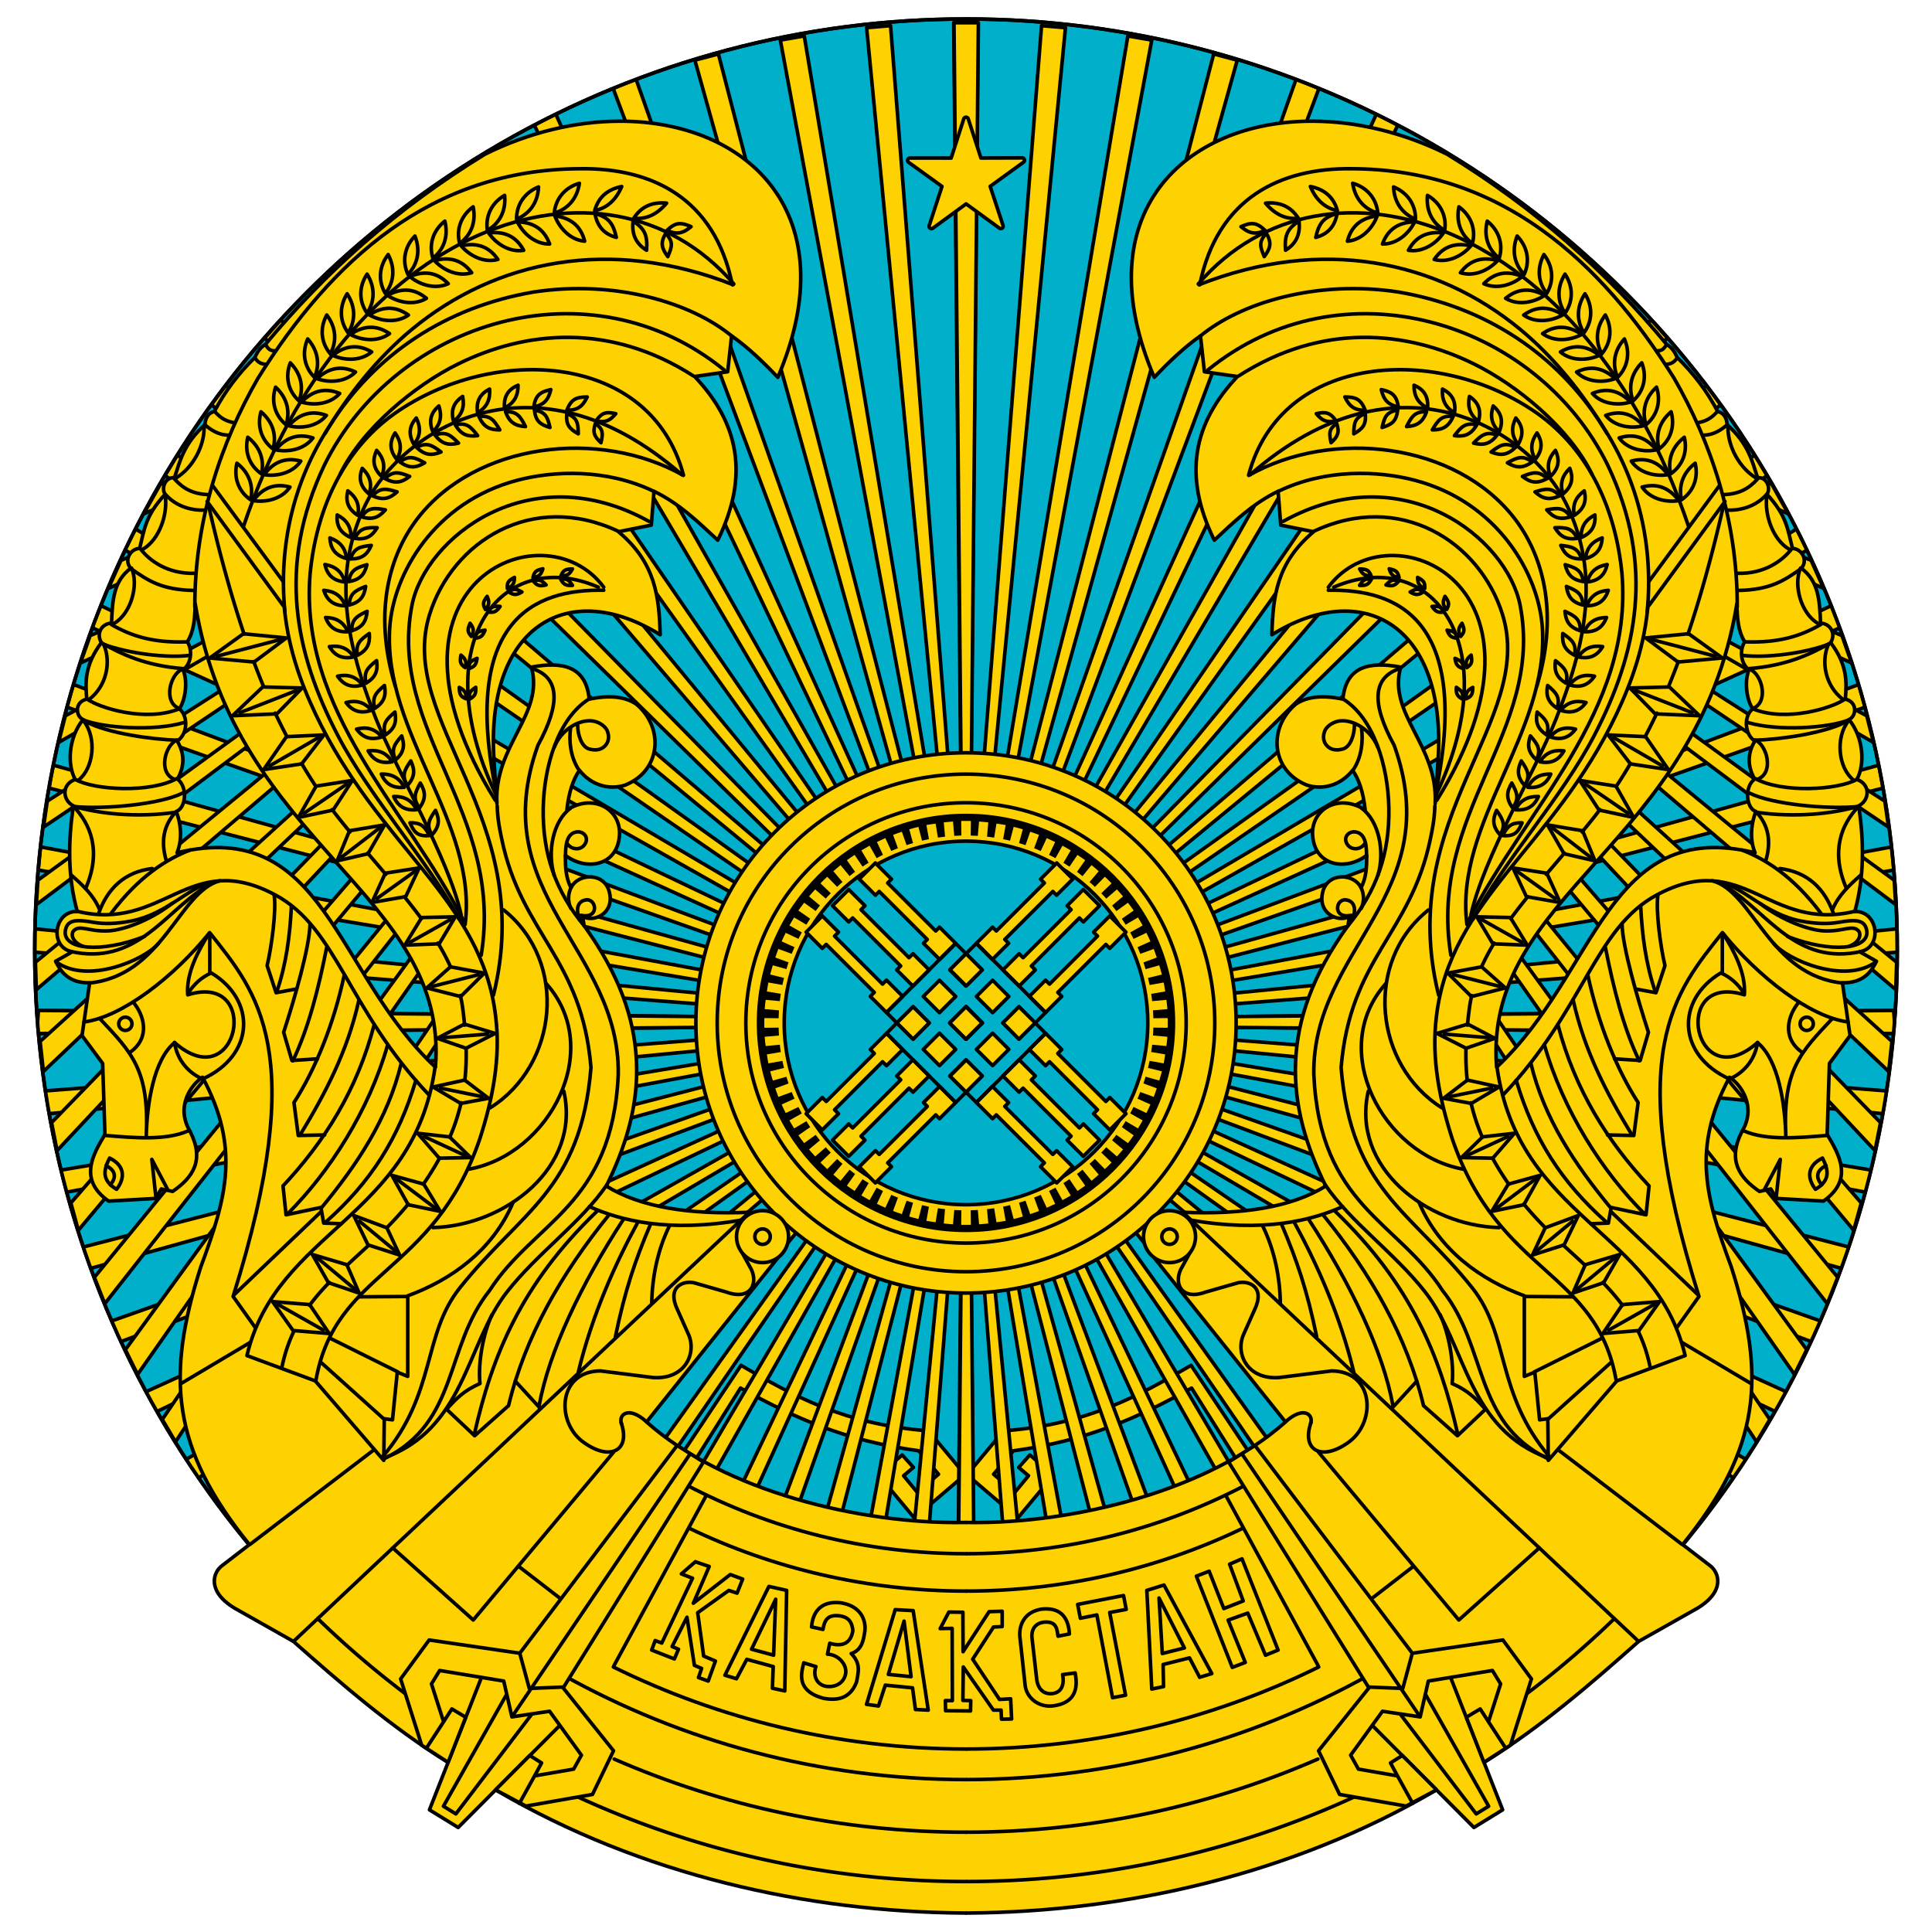 <svg xmlns="http://www.w3.org/2000/svg" xmlns:xlink="http://www.w3.org/1999/xlink" width="400" height="400" viewBox="0 0 390 390"><defs><clipPath id="b"><circle cx="200" cy="196.82" r="187.99" id="a" style="stroke:#000;stroke-width:.72"/></clipPath></defs><use transform="translate(-5 -5)" style="fill:#00b0ca" width="390" height="390" xlink:href="#a"/><g transform="translate(-5 -5)" style="stroke-linecap:round;stroke-linejoin:round"><g clip-path="url(#b)"><use transform="matrix(-1 0 0 1 400.02 0)" width="390" height="390" xlink:href="#c"/><g id="c" style="fill:#fed100;stroke:#000"><path d="m193.8 223.44-8.93-13.396c-7.926 4.605-15.556 8.933-28.395 9.923l-5.531 6.641 7.68 6.552 5.385-6.467-3.549-3.082-1.696 1.891 1.488 1.26-2.073 2.518-3.218-2.748 3.002-3.549c11.215-1.532 18.859-5.011 26.982-9.502l6.908 10.991 1.94-1.02z" transform="translate(-.997 .625) scale(1.333)" style="stroke-width:.54"/><path d="m216.67 212.04 170.58 1.58c.14-1.54.23-3.1.33-4.66l-170.5 1.58L388 197.21v-.38c0-1.45-.01-2.88-.04-4.33l-171.13 16.58 170.46-28.45c-.13-1.57-.29-3.12-.46-4.67l-170.41 31.71 168.7-43.59c-.27-1.54-.56-3.09-.87-4.62l-168.17 46.79 165.42-58.5c-.42-1.53-.84-3.06-1.29-4.58l-164.63 61.71 160.84-73.17c-.56-1.5-1.16-2.98-1.75-4.46l-160 76.42 155.12-87.63c-.69-1.44-1.4-2.83-2.12-4.25L214.5 202.08 361.71 101c-.83-1.385-1.65-2.763-2.5-4.125L213.5 200.915l138.83-114.22c-.94-1.297-1.9-2.596-2.87-3.871l-137.04 117.13 129.16-126.71c-1.07-1.232-2.14-2.465-3.25-3.668l-127 129.38 118.25-138.25a180.613 180.613 0 0 0-3.54-3.292l-115.54 140.2 105.96-148.33a179.397 179.397 0 0 0-3.84-2.958L209 197.206l93.25-158.13c-1.36-.881-2.74-1.725-4.13-2.577l-90.29 159.79 79.34-166.04c-1.44-.752-2.88-1.487-4.34-2.205l-76.33 167.58 64.75-172.78c-1.53-.63-3.07-1.247-4.63-1.835l-61.37 173.72 49.5-177.58L250 15.89l-46.25 178.66L237.5 13.09l-4.83-.828-30.42 182.17 17.83-183.84-4.83-.411-14.5 184.62 1.75-185.21-4.92.003 1.75 184.96" id="d" style="stroke-width:.72"/><use transform="matrix(1 0 0 -1 0 422.59)" width="390" height="390" xlink:href="#d"/></g></g><g style="fill:#fed100;stroke:#000;stroke-width:.72"><path d="M199.55 28.974a.482.482 0 0 1 .899-.004l2.566 7.931 8.328-.028c.478.039.593.57.312.833l-6.775 4.912 2.587 7.868a.482.482 0 0 1-.698.589l-6.749-4.917-6.695 4.9a.482.482 0 0 1-.762-.496l2.589-7.932-6.791-4.899c-.282-.269-.143-.801.313-.83l8.33.007 2.55-7.934z"/><circle cx="200" cy="211.49" r="54.53"/><circle cx="200" cy="211.49" r="50.221"/><circle cx="200" cy="211.49" r="44.445"/><circle cx="200" cy="211.49" r="40.034" style="stroke-width:4.4"/><circle cx="200" cy="211.49" r="36.695" style="fill:#00b0ca"/></g><use style="fill:none" width="390" height="390" xlink:href="#a"/><g transform="scale(.8)"><g id="f" style="fill:none;stroke:#000;stroke-width:.9"><g style="fill:#fed100"><path d="m481.84 208.39-44.29-28.22-1.65 3.28 46.89 31.5-.95-6.56zM484.21 228.34 431.5 190.1l-2.28 2.9 55.37 41.5-.38-6.16zM484.83 249.05l-60.13-49.36-2.41 3.15 62.31 53.13.23-6.92zM483.64 269.02l-64.99-58.97-2.47 3.22 66.64 63.35.82-7.6zM480.76 289.52l-69.93-72.03-2.48 3.23 71.02 75.87 1.39-7.07zM475.89 309.79l-72.5-83.7-2.48 3.21L474 316.69l1.89-6.9zM469.96 328.56l-75.16-91.99-2.48 3.22 75.01 95.42 2.63-6.65zM462.14 346.82l-72.49-99.55-2.48 3.22 71.88 102.57 3.09-6.24zM452.83 364.42l-69.29-101.9-2.47 3.23 68.41 104.32 3.35-5.65zM477.29 186.87l-36.31-19.48-1.65 3.28 39.66 22.93-1.7-6.73zM471.02 166.62l-35.69-14.6-1.65 3.28 39.78 18.24-2.44-6.92zM463.24 147.64l-35.69-14.61-1.65 3.28 40.52 18.42-3.18-7.09zM453.34 128.47l-35.7-14.6-1.64 3.27 41.53 18.8-4.19-7.47z"/><path d="M250 488.96h.676c39.297-.287 81.301-9.54 117.71-30.885l12.604-7.292c14.343-8.943 26.758-19.741 38.75-30.364l14.844-8.386c7.108-4.309 5.455-9.124 3.021-10.833l-6.771-5.209c19.727-24.323 21.085-42.439 12.292-70-6.495-17.506-10.049-30.022-.469-47.916 2.794 1.747 6.948 7.366 3.125 13.698-3.691 7.25-.657 11.615 4.426 15.104l2.865-.625 1.459 2.396 11.823.677c7.686-5.402 3.986-11.707.938-16.824l.573-17.916 5.209-7.031-1.927-13.334c5.372.137 7.354-2.927 8.594-5.416l-4.219-2.396c5.908-1.083 4.65-10.402-1.25-10.156 2.462-8.896 2.291-17.771.99-26.667 2.786-1.436 3.024-5.436-.469-6.666 2.144-3.928 1.614-10.659-1.979-15.104 1.892-.869 2.201-4.447-.938-5.156.375-4.294.557-8.609-3.699-14.271 1.412-2.243-.074-4.84-2.551-4.896-.221-5.961-.535-10.619-4.844-13.854 1.821-2.1.001-4.975-2.24-5-1.229-4.818-1.384-8.19-6.459-13.698.988-1.193.243-4.322-2.344-4.167-1.392-4.188-2.31-8.529-7.708-13.385.023-1.199-.635-2.992-2.344-3.281-2.69-5.157-6.171-9.688-10.261-13.698-.636-1.542-1.497-2.606-2.604-3.229-15.011-18.105-32.756-34.122-55.416-48.021-11.245-5.578-22.938-8.281-33.802-8.333-32.59-.158-57.664 23.526-40.104 64.635 3.759-3.948 7.595-7.614 11.666-10.469l.99 9.062 8.333 1.198c-11.05 11.657-13.899 24.925-5.833 41.302 5.006-4.642 9.602-9.186 16.094-12.344l.676 8.542 8.281 1.667c-9.331 7.852-10.253 16.285-10.52 25.989 23.005-14.253 43.331-2.382 42.031 29.739-.074 1.819-.519 9.044-.834 12.865.793-14.753-12.046-22.516-8.698-34.427-7.988-1.523-13.823-.145-14.584 8.073-5.223-1.091-9.105-.604-11.875 1.25-7.122 5.999-6.256 16.901 2.865 20.469 3.923 1.238 8.412.084 11.458-3.75 1.548 2.106 2.729 5.634 3.177 10-6.71-4.278-13.43-.217-13.281 5.989.233 8.073 8.251 9.578 13.646 5.469.065 3.111-.156 5.77-1.406 8.177-1.852-3.804-8.557-3.893-9.688 1.146-1.31 5.403 4.025 7.676 6.719 6.094l-.313 2.292c-9.061 12.573-12.74 23.647-13.23 34.166-.536 11.531 2.883 21.959 7.605 31.562-8.591 5.338-20.985 7.269-36.199 6.615l-8.906 9.219 34.949 43.698c-19.575 17.429-53.702 25.747-79.949 25.365-.223-.004-.454.005-.676 0m194.52-231.86c.079 3.437.237 6.863 1.979 9.635-1.504 2.35-.8 5.826 1.094 7.031-1.276 3.012-.583 7.723.938 9.896-2.157 1.554-2.322 6.2.521 8.125-1.919 3.202-1.866 6.381-.052 9.583-2.662 1.96-2.158 7.361.313 8.177-1.372 3.475-1.461 7.451-.209 10.417-37.339-8.996-39.67 30.278-65.208 54.114-3.43-43.79 50.64-55.82 60.63-116.99z"/><circle cx="462.1" cy="264.57" r="1.672" transform="scale(-1) rotate(-35.734 -820.784 1433.565)" style="fill:#fed100"/></g><path d="M337.05 365.2c-2.537 7.196 2.931 10.005 9.923 4.641 6.621-5.297 5.78-17.645-4.74-17.666l-13.3 1.678c-8.158.51-11.061-6.273-8.818-11.06l2.643-5.917c2.892-5.963-1.398-7.523-4.08-6.952l-8.215 2.356c-6.376 2.334-8.335-2.6-5.831-6.521l2.394-4.347M429.39 341.19l5.56-7.808c-19.418-61.946-5.977-76.824 5.916-91.806 9.077 11.243 22.157 21.315 31.707 22.547"/><path d="M468.62 263.24c-8.267 8.772-12.572 13.079-11.75 29.844-.175-8.131-1.833-19.409-7.158-23.759-16.1 14.181-22.189-17.938-3.309-12.052.438-5.533-2.739-11.291-5.386-15.498"/><path d="M446.23 256.8c-1.257-2.03-3.187-3.921-5.767-5.054-11.461 6.89-10.977 20.83 2.206 26.775 4.332-1.948 6.522-5.557 7.07-9.24M460.16 259.12c-2.712 3.213-4.436 8.862.693 12.583M440.84 241.93v9.84M467.36 292.74c-7.744.662-15.47 1.295-21.058-1.124M466.12 298.46c-3.655 1.786-4.137 4.794-1.774 7.885 3.81-2.26 3.32-4.83 1.77-7.88z"/><path d="M467.01 300.36c-2.587 1.34-2.562 3.037-1.093 4.865M451.55 306.23l3.912-7.435-1.073 10.018M345.03 310.72c-7.568 3.384-19.78 6.699-38.726 3.325M430.65 344.99l17.429 10.358"/><path d="M324.89 315.65c2.938 6.028 4.353 12.892 4.432 19.617M304.66 312.1l115.05 108.32M329.68 315.29c3.833 9.042 6.379 16.482 8.82 28.301M332.88 314.76c5.607 10.284 11.464 23.225 14.968 37.705M336.43 313.87c10.791 16.564 18.826 33.481 21.295 47.028M340.12 312.81c12.126 14.96 21.182 30.822 25.331 48.127l8.552 7.598 7.141-6.748"/><path d="M343.17 311.92c19.142 18.406 26.432 36.492 30.878 56.077M364.29 309.61c5.166 12.217 15.718 19.631 26.594 23.606l.004 20.337 2.639-1.077 1.205 12.039 2.078-.269.114 10.333"/><path d="M351.51 281.58c-4.402 19.25 14.786 33.948 33.008 34.427"/><path d="M355.95 254.42c-14.873 16.587-.831 43.176 19.52 46.849M391.08 333.39l12.07.089M393.39 352.42l17.214-8.557M396.94 364.27l15.972-14.374M383.99 275.54c5.393 38.181 39.955 41.123 47.471 72.764l-17.244 6.388-17.272 20.048"/><path d="M422.15 158.18c-.82 10.933-4.192 20.203-7.999 28.22-16.008 33.716-42.048 46.836-45.458 76.409-1.299 10.481.791 20.829 3.993 30.769 11.718 34.48 36.525 33.011 41.394 61.128"/><path d="M366.66 235.87c-16.421 13.146-13.643 39.235 3.435 49.922"/><path d="M359.12 175.06c-6.249 2.245-7.043 8.354-1.083 19.248 13.507 37.664-20.729 51.273-20.271 83.039 1.482 33.138 21.172 36.995 32.502 54.58 11.317 14.172 7.715 33.064 26.444 42.344"/><path d="M368.31 209.62c-.094 3.433-.704 6.244-1.127 8.285-4.993 24.141-20.234 29.996-22.533 57.748 2.565 30.891 17.584 36.111 33.081 55.549 9.504 11.921 5.905 26.558 19.462 42.588M345.16 182.64c7.737 4.825 11.334 16.906 11.538 27.449.22 11.451-3.054 21.003-10.393 29.852"/><path d="M349.86 210.21c4.321 3.224 5.886 10.826 4.071 16.931M349.8 190c.428 3.011.107 7.296-2.162 10.612"/><path d="M353.87 194.71c-1.736-4.363-6.238-6.987-9.603-6.539-1.323.176-2.828.97-3.582 2.185-1.045 2.122-.225 3.983 1.34 4.77 1.101.545 2.393.316 3.109.107 1.963-.571 2.886-3.746 2.883-6.068M351.06 222.48c.029-2.086.051-6.356-3.268-6.339-1.527.137-2.233 1.337-1.931 2.429.712 2.265 3.518 2.436 4.807.51M349.52 229.87c1.106 2.106.898 4.073.211 5.58M347.33 238.29c1.018-1.503 1.278-4.683-1.539-4.985-2.584-.222-3.296 4.897 1.407 3.901M340.55 305.09c6.538 9.633 17.538 17.246 25.31 27.173 10.372 13.247 10.591 34.727 31.289 41.957"/><path d="M369.63 338c2.083 4.351 3.594 11.885 3.033 17.356 3.879 1.708 5.839 3.622 8.262 6.343M474.41 236.17c-22.007 5.38-28.232-15.883-50.154-4.073-15.593 8.396-18.252 28.868-38.729 50.433"/><path d="M471.3 254.31c-18.662-1.846-22.655-23.077-32.992-25.814"/><path d="M479.66 248.92c-7.906 5.855-22.437-.472-25.868-4.611M412.88 312.11l21.754 20.789"/><path d="M475.98 246.32c-16.411 3.715-23.698-9.76-33.755-16.061"/><path d="M440.69 229.02c5.618 1.211 10.98 7.871 19.934 9.624 3.818.748 6.991.784 9.559.333 4.374-.768 6.696-.7 7.115 2.203.57 4.653-8.976 5.647-19.985 1.378"/><path d="M472.75 245.07c3.073-1.172 3.038-3.246 2.517-3.857-1.545-1.807-3.744.169-8.843-.076-3.568-.173-10.22-2.44-16.093-6.926M424.58 232.15c-.546 3.86.609 12.722 1.788 17.755l-2.262 6.84-4.742-.88"/><path d="M415.55 239.53c.116 5.626 3.801 18.445 6.648 27.207l-2.081 7.104-6.475-.419"/><path d="M406.9 252.25c2.665 12.498 7.332 23.887 12.695 32.205l-1.08 8.313-6.653-.137"/><path d="M399.35 264.8c4.315 16.545 12.6 29.563 23.009 40.692l-.768 7.294-8.883-1.88M392.52 274.52c3.346 14.004 11.167 25.64 20.237 36.615l-.664 3.738-4.434.155"/><path d="M388.83 278.84c4.395 14.719 11.338 25.619 22.771 35.801M395.96 269.94c4.683 16.477 14.629 32.035 25.316 42.671M403.21 258.61c2.869 12.938 8.531 23.64 14.757 33.894M411.35 245.38c2.037 10.186 4.469 20.044 8.524 28.55M420.25 235.08c.369 7.285 1.295 14.478 3.689 21.425M399.75 372.34l30.858 23.553M338.92 372.63l35.432 42.393 20.289-18.169M362.82 401.54l-10.114 7.813M363.74 354.76l-6.233 6.796M249.97 398.3c25.49 0 49.523-6.273 70.638-17.358M308.61 77.895c32.29-37.411 97.782-16.016 123.75 61.27"/><path d="M308.78 78.099c31.067-12.241 59.943-6.179 81.05 11.25 8.561 7.068 16.021 16.36 21.918 26.265"/><path d="M309.05 91.11c10.244-8.516 29.546-14.307 50.049-11.177 22.081 3.76 40.105 15.688 51.52 33.828 9.207 14.052 12.864 30.413 11.268 46.852"/><path d="M308.98 78.099c4.451-21.857 20.304-29.512 38.358-29.273 37.666.115 62.831 23.255 81.345 52.875 9.141 15.864 15.99 35.548 15.925 57.664"/><path d="M318.83 101.09c21.077-13.499 42.278-11.391 59.301-3.029 10.818 5.314 24.102 16.157 29.822 27.833M440.16 128.72l-17.858 24.272M441.51 132.78l-19.182 26.259"/><path d="M311 99.641c33.773-27.558 82.825-12.67 100.91 23.937 12.112 25.522 7.378 47.548-3.361 68.209-8.276 15.923-22.803 31.631-30.569 46.312"/><path d="M321.34 126.01c8.295-30.822 47.844-33.035 72.88-15.404 13.263 9.474 19.744 24.547 21.295 40.353 2.898 34.869-24.376 59.295-38.759 87.687"/><path d="M321.34 126.21c21.136-11.979 52.366-8.257 67.101 10.898 6.772 8.805 11.387 23.168 5.604 42.267"/><path d="M328.82 130.22c11.844-5.72 25.095-5.239 34.425-2.783 20.887 5.5 31.278 23.559 32.183 37.168 1.768 26.62-22.301 49.211-19.021 74.937"/><path d="M330.04 137.8c30.239-16.763 56.506 4.272 59.788 21.211 6.172 31.871-23.389 52.114-17.477 88.264"/><path d="M337.76 140.31c21.735-10.259 41.864 2.575 47.61 20.972 8.422 26.968-27.272 51.074-16.118 96.037"/><path d="M321.73 126.01c37.609-32.88 70.795-10.778 79.651 7.224 8.041 16.345 6.093 32.808-2.506 54.453-5.293 13.325-18.274 34.973-21.469 49.431"/><path d="M341.43 154.41c15.313-20.698 61.154-.634 27.371 53.768M445.82 220.75c5.782 2.214 12.937 6.602 19.963 16.028M249.97 407.73c25.089 0 48.849-5.723 70.045-15.935M249.97 455.29c37.006 0 71.776-9.622 101.95-26.497M249.97 468.57c31.565 0 61.602-6.582 88.811-18.448M315.56 383.6l23.281 42.925M330.66 364.99c4.534-4.102 7.124-1.765 6.285.5"/><path d="M455.37 225.41c7.057.848 11.304 5.142 13.485 11.248M468.72 235.59c1.476-3.466 4.187-6.005 6.996-8.47"/><path d="M475.21 209.76c-4.259 4.404-7.146 11.229-3.054 20.662M475.34 209.64c-6.597 2.006-16.266 2.955-25.825 1.58M474.83 202.89c-4.681 2.713-18.895 3.564-25.698-.201"/><path d="M475.21 209.76c-7.932.771-21.896-.579-27.479-3.382M449.77 211.54c2.57 3.016 3.534 6.835 2.036 11.884M449.13 192.97c2.952 1.235 4.806 8.107.764 9.849M472.67 188.14c-3.368 4.277-2.565 11.865 1.272 14.938M472.79 187.88c-4.935 2.078-18.004 2.929-25.443.69"/><path d="M472.03 188.39c-5.452 2.896-16.775 4.482-23.026 4.633M471.78 182.67c-3.154 2.205-14.697 5.854-23.154 2.47M467.58 168.93c-1.887 4.308-.739 10.418 3.689 13.793M468.22 168.42c-5.042 2.884-11.124 5.782-20.609 6.541M465.67 163.84c-5.04 2.884-10.36 4.637-18.955 4.378"/><path d="M467.71 168.8c-6.44 2.375-15.831 3.491-21.5 2.852M447.86 175.16c2.95 1.235 4.805 8.107.763 9.849M460.58 149.59c-1.887 4.308.153 11.436 4.325 13.92"/><path d="M460.58 149.84c-4.152 2.884-7.562 5.231-15.648 5.396M458.42 144.63c-2.369 3.138-6.926 6.417-13.612 6.287M452.06 131.52c-.615 4.435 1.425 10.8 5.598 13.284M451.97 131.06c-2.285 2.545-5.739 4.043-9.88 3.912M449.77 127.07c-2.284 2.545-4.636 3.788-8.523 3.997M442.14 113.42c-1.521 1.188-3.279 2.601-6.149 2.64M439.59 110.11c-1.097 1.103-2.091 2.262-4.877 2.809M429.33 96.709c-.588.848-1.328 1.414-2.671 1.453M426.7 93.317c-.588.848-.903 1.414-2.247 1.453M442.26 113.84c-.106 5.071 2.95 10.545 7.124 13.029M333.87 61.341c-2.97.274-5.76-.805-8.3-3.83 3.58-.358 6.4.822 8.3 3.83zM334.04 62.033c.31 2.967-.42 5.5-3.42 7.37-.28-3.743.43-5.437 3.42-7.37zM325.79 65.101c1.41 2.454 1.04 3.774-.53 5.901-1.11-2.627-1.43-3.717.54-5.901zM325.47 64.391c-2.47 1.129-4.07.76-6.08-.955 2.45-1.051 3.8-1.26 6.08.955zM343.71 59.396c-2.92-.606-5.28-2.453-6.82-6.09 3.53.704 5.88 2.656 6.82 6.088zM343.67 60.107c-.57 2.927-2.01 5.136-5.42 6.049.82-3.664 2-5.073 5.42-6.05zM353.91 60.026c-3.15-.928-5.72-3.35-6.34-7.535 3.51 1.007 6 3.765 6.35 7.535zM353.76 60.726c-1.02 2.805-3.72 6.064-7.52 6.386 1.08-4.261 4-5.946 7.51-6.386zM363.43 61.554c-3.04-1.242-5.36-3.912-5.55-8.135 3.39 1.353 5.59 4.348 5.55 8.136zM363.21 62.234c-1.3 2.688-4.31 5.656-8.13 5.592 1.5-4.128 4.58-5.51 8.12-5.593zM370.78 64.386c-2.83-1.659-4.75-4.632-4.34-8.841 3.17 1.823 4.92 5.098 4.35 8.843zM370.47 65.028c-1.66 2.478-5.07 4.989-8.84 4.383 2.07-3.872 5.31-4.805 8.83-4.385zM377.77 67.686c-2.64-1.95-4.23-5.107-3.39-9.25 2.97 2.145 4.37 5.593 3.4 9.252zM377.39 68.291c-1.91 2.289-5.57 4.426-9.25 3.426 2.47-3.631 5.79-4.218 9.24-3.429zM384.54 71.422c-2.56-2.053-4.03-5.271-3.02-9.377 2.88 2.263 4.13 5.757 3.02 9.38zM384.13 72.012c-2 2.21-5.74 4.201-9.38 3.054 2.62-3.529 5.96-3.983 9.38-3.056zM390.84 75.495c-2.27-2.369-3.31-5.752-1.77-9.691 2.56 2.62 3.34 6.247 1.77 9.695zM390.36 76.027c-2.28 1.93-6.24 3.414-9.7 1.803 3.05-3.158 6.42-3.171 9.69-1.806zM396.53 80.304c-2-2.602-2.66-6.075-.71-9.825 2.26 2.879 2.65 6.571.71 9.829zM395.99 80.781c-2.46 1.673-6.57 2.721-9.83.745 3.38-2.809 6.73-2.459 9.83-.748zM401.15 85.266c-1.81-2.736-2.23-6.25-.01-9.85 2.05 3.033 2.17 6.742.01 9.854zM400.58 85.704c-2.58 1.493-6.75 2.247-9.87.044 3.58-2.563 6.89-1.975 9.87-.049zM405.92 90.221c-1.73-2.785-2.05-6.308.26-9.848 1.96 3.087 1.99 6.8-.25 9.851zM405.35 90.643c-2.62 1.424-6.81 2.064-9.87-.221 3.64-2.466 6.94-1.789 9.86.217zM410.42 95.53c-1.55-2.892-1.64-6.427.9-9.808 1.76 3.209 1.54 6.914-.9 9.813zM409.81 95.914c-2.7 1.249-6.92 1.615-9.83-.866 3.8-2.223 7.05-1.331 9.83.862zM414.41 101.47c-1.3-3.011-1.09-6.542 1.72-9.699 1.48 3.343.96 7.017-1.71 9.699zM413.78 101.8c-2.8 1.02-7.04 1.03-9.72-1.68 3.96-1.9 7.13-.741 9.72 1.68zM418.32 107.4c-1.15-3.07-.76-6.59 2.2-9.601 1.32 3.411.62 7.071-2.2 9.601zM417.67 107.7c-2.85.88-7.08.68-9.62-2.17 4.05-1.7 7.15-.38 9.62 2.16zM421.59 113.41c-1.01-3.12-.46-6.61 2.64-9.48 1.16 3.47.28 7.07-2.64 9.49zM420.92 113.68c-2.88.75-7.1.35-9.51-2.61 4.13-1.51 7.16-.05 9.51 2.61zM424.87 119.52c-.87-3.16-.18-6.63 3.05-9.37 1 3.52-.03 7.09-3.04 9.38zM424.2 119.76c-2.92.62-7.11.05-9.4-3.01 4.19-1.33 7.16.26 9.39 3.01zM427.8 125.81c-.73-3.2.11-6.63 3.45-9.23.86 3.56-.33 7.08-3.44 9.23zM427.12 126.02c-2.94.49-7.11-.26-9.25-3.42 4.24-1.15 7.14.57 9.25 3.41zM430.54 132.36c-.74-3.2.11-6.64 3.45-9.23.85 3.56-.33 7.08-3.45 9.23zM429.86 132.57c-2.95.49-7.11-.26-9.26-3.42 4.24-1.15 7.14.57 9.25 3.41zM350.75 110.55c.28 2.82-.6 3.87-2.9 5.17.06-2.85.22-3.98 2.91-5.16zM350.75 109.78c-2.72.01-4.02-.98-5.15-3.37 2.66.05 3.99.42 5.15 3.37zM343.53 113.08c.78 2.3.26 3.35-1.41 4.88-.52-2.39-.6-3.36 1.41-4.88zM343.36 112.43c-2.27.54-3.55-.03-4.97-1.8 2.25-.48 3.42-.44 4.97 1.8zM358.93 109.7c-.33 2.81-1.41 3.65-3.94 4.42.67-2.77 1.06-3.84 3.94-4.42zM359.1 108.94c-2.66-.57-3.72-1.82-4.32-4.39 2.59.61 3.82 1.26 4.32 4.39zM366.21 110.16c-.98 2.65-2.4 3.57-5.04 3.73 1.29-2.56 2.1-3.85 5.04-3.74zM366.47 109.18c-2.45-1.18-3.45-3.09-3.42-5.73 2.24.95 3.67 2.57 3.43 5.73zM372.94 111.33c-1.16 2.59-2.64 3.41-5.28 3.39 1.45-2.46 2.35-3.7 5.28-3.39zM373.26 110.38c-2.37-1.35-3.23-3.32-3.03-5.96 2.17 1.11 3.49 2.82 3.04 5.96zM378.89 113.46c-1.45 2.42-3.02 3.06-5.65 2.72 1.74-2.27 2.78-3.38 5.65-2.73zM379.33 112.54c-2.19-1.61-2.82-3.67-2.3-6.27 2.02 1.36 3.13 3.22 2.3 6.28zM384.01 116.04c-1.74 2.23-3.38 2.67-5.94 2.02 2-2.04 3.17-3.02 5.93-2.03zM384.55 115.19c-1.98-1.87-2.34-4-1.52-6.51 1.85 1.59 2.72 3.58 1.52 6.51zM388.66 119.14c-2.04 1.96-3.72 2.16-6.17 1.16 2.28-1.74 3.57-2.55 6.17-1.17zM389.32 118.37c-1.7-2.13-1.76-4.28-.59-6.65 1.6 1.83 2.19 3.92.59 6.66zM392.88 122.81c-2.31 1.63-4 1.58-6.27.22 2.51-1.38 3.91-1.98 6.27-.22zM393.65 122.15c-1.36-2.36-1.09-4.5.43-6.66 1.3 2.05 1.56 4.2-.43 6.67zM396.64 127.01c-2.49 1.34-4.16 1.08-6.24-.55 2.65-1.06 4.12-1.48 6.25.55zM397.49 126.45c-1.06-2.51-.53-4.6 1.24-6.56 1.04 2.2 1.04 4.36-1.24 6.57zM399.77 131.37c-2.59 1.16-4.24.77-6.2-1 2.73-.86 4.23-1.18 6.2 1zM400.65 130.88c-.87-2.58-.2-4.63 1.71-6.46.88 2.27.72 4.43-1.71 6.46zM402.55 136.67c-2.71.81-4.3.23-6.02-1.78 2.82-.51 4.34-.64 6.02 1.77zM403.49 136.29c-.54-2.67.39-4.62 2.51-6.19.59 2.36.15 4.49-2.52 6.19zM404.24 142.11c-2.8.38-4.28-.46-5.65-2.71 2.86-.06 4.38.06 5.65 2.71zM405.23 141.89c-.11-2.73 1.12-4.5 3.46-5.71.21 2.43-.56 4.45-3.47 5.71zM405.34 147.29c-2.83.01-4.19-1.01-5.26-3.42 2.85.31 4.34.63 5.26 3.42zM406.35 147.19c.24-2.71 1.69-4.31 4.18-5.21-.12 2.43-1.14 4.34-4.19 5.22zM405.76 153.01c-2.79-.48-3.95-1.71-4.58-4.28 2.74.81 4.16 1.37 4.58 4.28zM406.77 153.09c.71-2.62 2.41-3.95 5.02-4.4-.53 2.37-1.87 4.08-5.02 4.41zM405.65 158.93c-2.73-.75-3.76-2.09-4.15-4.71 2.66 1.07 4.01 1.77 4.15 4.71zM406.64 159.11c.97-2.55 2.79-3.7 5.43-3.9-.76 2.31-2.26 3.88-5.43 3.9zM405.01 165.42c-2.68-.89-3.64-2.29-3.88-4.92 2.59 1.21 3.91 1.98 3.89 4.92zM406 165.65c1.1-2.49 2.98-3.54 5.63-3.59-.89 2.27-2.47 3.75-5.64 3.6zM403.57 171.61c-2.49-1.34-3.2-2.88-2.99-5.51 2.35 1.63 3.51 2.61 3 5.51zM404.51 172c1.5-2.26 3.54-2.98 6.15-2.59-1.25 2.08-3.06 3.28-6.16 2.6zM401.4 178.64c-2.41-1.49-3.03-3.07-2.66-5.69 2.25 1.78 3.35 2.83 2.66 5.69zM402.3 179.09c1.65-2.17 3.72-2.77 6.3-2.22-1.38 2.01-3.26 3.09-6.3 2.22zM399.19 185c-2.35-1.58-2.9-3.19-2.43-5.79 2.18 1.86 3.23 2.96 2.43 5.79zM400.07 185.48c1.73-2.1 3.82-2.61 6.39-1.96-1.46 1.95-3.38 2.96-6.39 1.97zM396.54 191.71c-2.35-1.58-2.9-3.19-2.42-5.79 2.17 1.86 3.23 2.96 2.43 5.79zM397.43 192.19c1.73-2.1 3.82-2.61 6.38-1.96-1.46 1.95-3.38 2.96-6.39 1.97zM393.96 198.02c-2.09-1.91-2.4-3.57-1.55-6.08 1.87 2.15 2.75 3.39 1.54 6.07zM394.81 198.48c1.44-2.31 3.45-3.09 6.07-2.77-1.17 2.11-2.95 3.36-6.07 2.77zM390.96 204.46c-1.85-2.13-1.97-3.83-.84-6.21 1.62 2.36 2.36 3.7.84 6.21zM391.77 204.91c1.22-2.43 3.14-3.4 5.79-3.34-.97 2.23-2.63 3.64-5.78 3.34zM387.91 210.1c-1.63-2.32-1.56-4.01-.19-6.27 1.36 2.51 1.96 3.92.19 6.27zM388.65 210.57c1.22-2.44 3.14-3.41 5.79-3.34-.97 2.22-2.63 3.63-5.79 3.34zM384.78 216.94c-1.88-2.12-2.01-3.81-.9-6.21 1.64 2.34 2.39 3.67.89 6.2zM385.42 217.09c1.21-2.44 2.26-3.29 4.9-3.22-.98 2.21-1.75 3.5-4.9 3.22zM352.21 151.5c-1.59.13-2.17-.38-2.88-1.69 1.62.06 2.25.16 2.89 1.69zM352.28 152.43c-.74 1.41-1.48 1.63-2.97 1.53.92-1.33 1.34-1.81 2.97-1.53zM359.29 151.98c-1.59-.18-2.06-.79-2.5-2.21 1.56.36 2.16.59 2.49 2.21zM359.17 152.9c-.99 1.24-1.76 1.32-3.2.94 1.16-1.14 1.66-1.52 3.21-.94zM365.76 154.74c-1.48-.6-1.77-1.32-1.81-2.8 1.41.77 1.93 1.15 1.8 2.8zM365.4 155.6c-1.29.92-2.05.79-3.33.03 1.42-.78 2-1.01 3.34-.03zM371.3 160.04c-1.08-1.18-1.04-1.95-.44-3.31.94 1.3 1.25 1.86.43 3.3zM370.61 160.66c-1.57.28-2.2-.16-3.03-1.39 1.61-.1 2.25-.07 3.03 1.39zM374.83 166.84c-.79-1.39-.57-2.13.33-3.32.61 1.48.78 2.1-.34 3.32zM374.01 167.29c-1.59-.08-2.1-.65-2.63-2.04 1.59.27 2.2.45 2.64 2.05zM376.39 174.71c-.45-1.53-.07-2.21 1.07-3.16.27 1.57.3 2.22-1.07 3.15zM375.5 174.96c-1.53-.44-1.91-1.11-2.11-2.59 1.49.63 2.05.94 2.11 2.59zM376.19 182.58c-.13-1.59.38-2.18 1.69-2.88-.06 1.6-.16 2.24-1.69 2.87zM375.26 182.64c-1.41-.74-1.63-1.48-1.53-2.96 1.33.92 1.81 1.33 1.53 2.97z"/><path d="M341.43 155.19c17.355-.353 36.262 7.36 27.026 51.492"/><path d="M342.79 154.41c24.491-10.596 43.983 14.214 25.857 52.318M421.5 167.22l10.85-1.06 8.5 6.12-11.19 1.02-8.15-6.08zM417.51 179.85l9.97-.26 7.62 7.26-11.19-.47-6.39-6.54zM412.04 191.69l9.45.44 5.76 8.32-9.6-1.45-5.62-7.3zM404.86 203.17l9.15 1.44 4.47 7.91-8.76-1.87-4.87-7.49zM396.71 214.39l8.87 1.48 3.13 7.6-7.81-1.8-4.19-7.29zM387.99 225.25l8.56 1.33 3.37 7.4-8.52-1.49-3.4-7.25zM378.88 237.59l8.48.18 4.27 6.97-8.68-.34-4.07-6.81zM371.58 251.79l8.54-1.58 5.97 5.32-8.56 2.18-5.95-5.91zM368.81 267.02l7.79-2.36 6.84 3.59-7.26 2.5-7.35-3.74zM370.49 283.39l6.03-4.61 7.98 1.75-6.99 4.15-7.03-1.3zM374.99 298.35l5.35-5.23 8.06-.92-5.47 6.29-7.95-.15zM382.66 311.92l4.17-6.88 8.06-2.22-4.12 7.42-8.12 1.68zM392.93 322.94l3.22-6.88 8.36-3.11-3.59 7.42-8 2.57zM403.14 332.54l3.11-7.17 8.71-2.58-4.06 7.12-7.75 2.62zM410.71 342.72l4.93-7.29 9.36-.75-5.18 7.3-9.1.75z"/><path d="M429.74 173.19c-.82 2.18-1.64 4.28-2.47 6.28m-2.95 6.72c-.98 2.09-1.97 4.07-2.96 5.95m-3.71 6.78c-1.2 2.05-2.4 3.97-3.59 5.77m-4.11 5.85c-.8 1.06-1.59 2.07-2.38 3.05-.7.87-1.4 1.73-2.1 2.58m-4.48 5.35c-1.56 1.83-3.08 3.61-4.56 5.36m-4.7 5.65a147.88 147.88 0 0 0-4.28 5.51m-4.18 6.18a54.079 54.079 0 0 0-3.18 5.99m-2.48 7.24c-.27 1.14-.48 2.31-.63 3.5-.18 1.35-.33 2.67-.45 3.97m-.37 5.89c-.07 2.75.03 5.42.32 8.06m.94 5.63a49.94 49.94 0 0 0 2.86 8.7m2.57 5.25c.75 1.38 1.58 2.77 2.49 4.19.53.84 1.07 1.64 1.62 2.43m3.8 5c1.77 2.15 3.58 4.11 5.4 5.96m4.58 4.43c1.86 1.73 3.69 3.38 5.45 5.03m4.51 4.37c1.78 1.83 3.45 3.72 4.95 5.76m3.95 6.51c1.26 2.63 2.27 5.52 2.97 8.8m18.54-216.98c-2.84 12.42-5.82 23.08-8.92 32.28M423.57 335.44l-11.39 6.43M413.61 323.72l-9.56 7.97M403.07 314.4l-9.5 7.85M393.71 303.75l-9.74 7.32M386.7 293.05l-10.13 4.69M382.6 280.82l-10.44 2.13M381.8 268.07l-11.07-.89M384.64 255.14l-11.58-2.94M390.32 244.02l-10.16-5.72M398.68 232.99l-9.58-6.86M407.56 222.52l-9.54-7.33M417.11 211.5l-10.83-7.41M425.72 199.5l-12.29-7.13M433.22 186.07l-14.14-5.53M439.03 171.82l-15.82-4.15M413.57 414.7c-42.313 41.04-100 66.316-163.56 66.316"/><g style="fill:#fed100"><path d="m322.91 370.99-6.64 4.17 35.38 56.97.87 9.5 25.64 25.75 7.25-4.46-13.11-33.35-9.51-5.93-39.88-52.65z"/><path d="m365.86 433.67-6.74 4.5 19.62 25.78 3.14-1.94-16.02-28.34z"/><path d="m364.6 439.47-9.51-1.42-8.03 11.08 1.96 3.52 9.86 1.71-1.77-3.27 2.99-1.88 8.63 8.67-7.67 4.1-16.79-2.94-5.31-11.02 12.87-16.07 8.38.34 2.41-8.88 22.86-3.34 7.2 9.82-5.31 16.73-6.67 4.32-4.45-11.38 3.5-2.09 2.09 3.22 3.06-9.54-2.07-3.38-16.17 2.66-2.06 9.05zM386.1 447.24l-4.39-6.73M362.71 461.29l-3.95-7.15M319.78 373.32l44.69 65.96M294.8 318.29c0 3.62 2.93 6.55 6.57 6.55 3.61 0 6.55-2.93 6.55-6.55a6.56 6.56 0 0 0-6.55-6.55c-3.64 0-6.57 2.94-6.57 6.55z"/><path d="M299.41 318.29a1.946 1.946 0 1 0 3.892.008 1.946 1.946 0 0 0-3.892-.008z"/></g><path d="M249.97 447.58c31.95 0 62.17-7.45 89.03-20.7"/><g id="e" style="fill:#fed100;stroke-width:.72"><path d="m210.69 208.22-3.25 3.28 3.25 3.25 3.28-3.25-3.28-3.28zM196.76 211.49l3.27-3.27 3.27 3.27-3.27 3.27z" transform="scale(1.25)"/><path d="m199.09 170.76.05 3.26h1.81l.04-3.26zm3.55.08-.29 3.26c.63.04 1.24.1 1.86.17l.29-3.26c-.62-.07-1.24-.13-1.86-.17zm3.51.42-.53 3.21c.6.1 1.21.17 1.81.29l.58-3.22c-.61-.12-1.24-.19-1.86-.28zm3.47.65-.83 3.19c.61.14 1.23.27 1.82.44l.86-3.13c-.61-.18-1.23-.35-1.85-.5zm3.34.99-1.07 3.06c.58.2 1.16.39 1.73.62l1.12-3.05c-.59-.23-1.19-.43-1.78-.63zm3.34 1.28-1.36 2.94c.56.24 1.11.55 1.65.82l1.41-2.97c-.56-.27-1.13-.54-1.7-.79zm3.18 1.53-1.61 2.85c.54.29 1.06.59 1.57.91h.04l1.66-2.81c-.54-.32-1.11-.64-1.66-.95zm3.02 1.86-1.82 2.69c.5.33 1 .71 1.49 1.07l1.89-2.69c-.52-.38-1.03-.71-1.56-1.07zm2.84 2.06-2.06 2.52c.48.39.94.79 1.41 1.2l2.1-2.48c-.48-.41-.95-.84-1.45-1.24zm2.69 2.35-2.27 2.32c.43.41.86.84 1.28 1.28l2.35-2.27c-.44-.46-.9-.89-1.36-1.33zm2.43 2.56-2.44 2.11c.41.45.78.93 1.16 1.41l2.52-2.11c-.39-.49-.83-.94-1.24-1.41zm2.23 2.69-2.64 1.9c.37.49.77 1.01 1.12 1.53l2.68-1.86c-.37-.55-.76-1.04-1.16-1.57zm2.02 2.97-2.81 1.66c.32.51.62 1.03.92 1.56l2.84-1.61c-.3-.55-.62-1.08-.95-1.61zm1.7 3.1-2.94 1.4c.28.55.59 1.09.83 1.65l2.93-1.32c-.25-.58-.53-1.16-.82-1.73zm1.49 3.26-3.06 1.11c.22.58.42 1.15.62 1.74l3.05-1.12c-.2-.58-.39-1.16-.61-1.73zm1.11 3.3-3.1.87c.18.58.31 1.17.46 1.77l3.17-.78c-.15-.63-.35-1.25-.53-1.86zm.9 3.47-3.21.57c.12.59.24 1.19.32 1.78l3.19-.54c-.1-.6-.18-1.22-.3-1.81zm.54 3.5-3.26.3c.07.61.16 1.22.21 1.85l3.26-.28c-.04-.64-.14-1.24-.21-1.87zm.25 3.68-3.26.04.04 1.69 3.26.05z" style="stroke:none" transform="scale(1.25)"/><path d="m218.32 179.2-3.27 3.27.77.77-9.7 9.69-.76-.77-3.27 3.27 3.24 3.25 3.27-3.27-.77-.77 9.7-9.69.76.76 3.27-3.27-3.25-3.24zm5.37 5.36-3.27 3.27.79.8-9.69 9.69-.8-.8-3.27 3.27 3.27 3.27 3.27-3.27-.79-.79 9.69-9.7.8.8 3.27-3.27-3.28-3.27zm5.33 5.34-3.27 3.27.8.79-9.69 9.7-.8-.8-3.27 3.27 3.27 3.27 3.27-3.27-.8-.8 9.7-9.69.79.8 3.27-3.27-3.27-3.28z" transform="scale(1.25)"/><path d="m213.97 211.49 2.09-2.1-13.96-13.96-2.1 2.09" style="fill:none" transform="scale(1.25)"/><path d="m203.24 200.76-3.27 3.27-3.24-3.24 3.27-3.27zM202.1 206.15l3.27-3.27 3.27 3.27-3.27 3.27z" transform="scale(1.25)"/></g><use transform="matrix(1 0 0 -1 0 528.73)" width="390" height="390" xlink:href="#e"/></g><use transform="matrix(-1 0 0 1 500.02 0)" width="390" height="390" xlink:href="#f"/></g><path d="m255.71 319.67-2.5 1.083 2.75 7.417-3.917 1.542-2.958-7.542-2.583 1 7.25 18.417 2.625-1-3.459-8.542 3.959-1.417 3.583 8.5 2.542-1.041-7.29-18.42zm-110.33.58-2.834 2.459 2.25.875-6.208 13.083-1.333-.5-.709 1.917 4.584 1.791.833-1.958-1.292-.542 3-5.916 1.5 9.708 1.459.625-.63 1.84 1.958.709 1.458-4.042-2.375-1-1.208-8.75 6.292-4.5 1.666.542 1.125-2.834-2.5-.916-7.458 5.791 3.208-7.416-2.79-.95zm94.58 4.71-3.458 1.083 1 19.917 2.375-.5-.09-4.46 5.334-1.333 2.041 3.917 2.459-.75-9.66-17.88zm-79.75.29-8.875 17.917 2.333.708 2.084-3.916 5.333 1.458-.167 4.375 2.5.542.375-20.292-3.57-.8zm71.58 1.83-9.25 1.791.542 2.792 3.333-.667 3.167 16.709 2.625-.5-3.2-16.7 3.333-.625-.54-2.8zm7.17.5 5.125 10.083-4.458 1.125-.66-11.2zm-77.38.25-.417 11.291-4.458-1.208 4.88-10.08zm12 .67c-2.887.036-4.538 1.906-4.75 4.917l2.292.5c.281-1.389.594-3.038 3.25-2.75 2.204.265 2.608 1.559 2.791 2.958-.454 3.166-2.854 3.16-4.666 2.584l-.459 2.208c2.223.089 3.952 2.081 3.667 3.917-.419 2.254-2.513 2.77-3.833 2.583-1.967-.252-2.828-2.124-2.167-4l-2.458-.75c-.254 1.435-2.015 5.589 4.041 7.167 2.522.455 5.31.205 6.625-3.334.377-2.057.875-3.692-1.083-5.708 2.02-.669 2.414-2.372 2.708-4.25.337-1.811-.236-5.161-4.625-5.958-.45-.08-.9-.09-1.32-.09zm42.96 1.29a7.801 7.801 0 0 0-1.333.042c-4.047.684-4.588 4.099-4.292 5.916l1.042 9.625c.487 2.822 3.219 4.357 5.75 3.959 5.462-.758 4.555-5.186 4.333-6.625l-2.541.333c.378 1.841-.111 3.625-2.084 3.833-1.324.158-2.756-.487-3.125-2.75l-.958-8.416c-.133-1.141.111-2.912 2.375-3.25 2.661-.229 2.625 1.438 2.875 2.833l2.292-.458c-.16-3.01-1.52-4.93-4.35-5.04zm-30.83.13-5.792 19.125 2.417.333 1.375-4.208 5.5.542.583 4.375 2.584.125-3.042-20.084-3.63-.2zm21.58.33-2.625.084-5.25 8.083-.041-7.958-2.834-.042-1.75 3.333 2.417-.041.042 14.583h-1.417l.042 2.042 5.041.041.042-2.083-1.583-.042.083-6.75 6.083 8.709h1.542l.083 1.833 2.042-.042-.19-4.07-2.25.125-5.417-8.125 4.208-6.5 1.75-.083v-3.09zm-19.79 2 1.416 11.209-4.59-.46 3.17-10.75z" style="fill:none;stroke:#000;stroke-width:.72"/></g></svg>